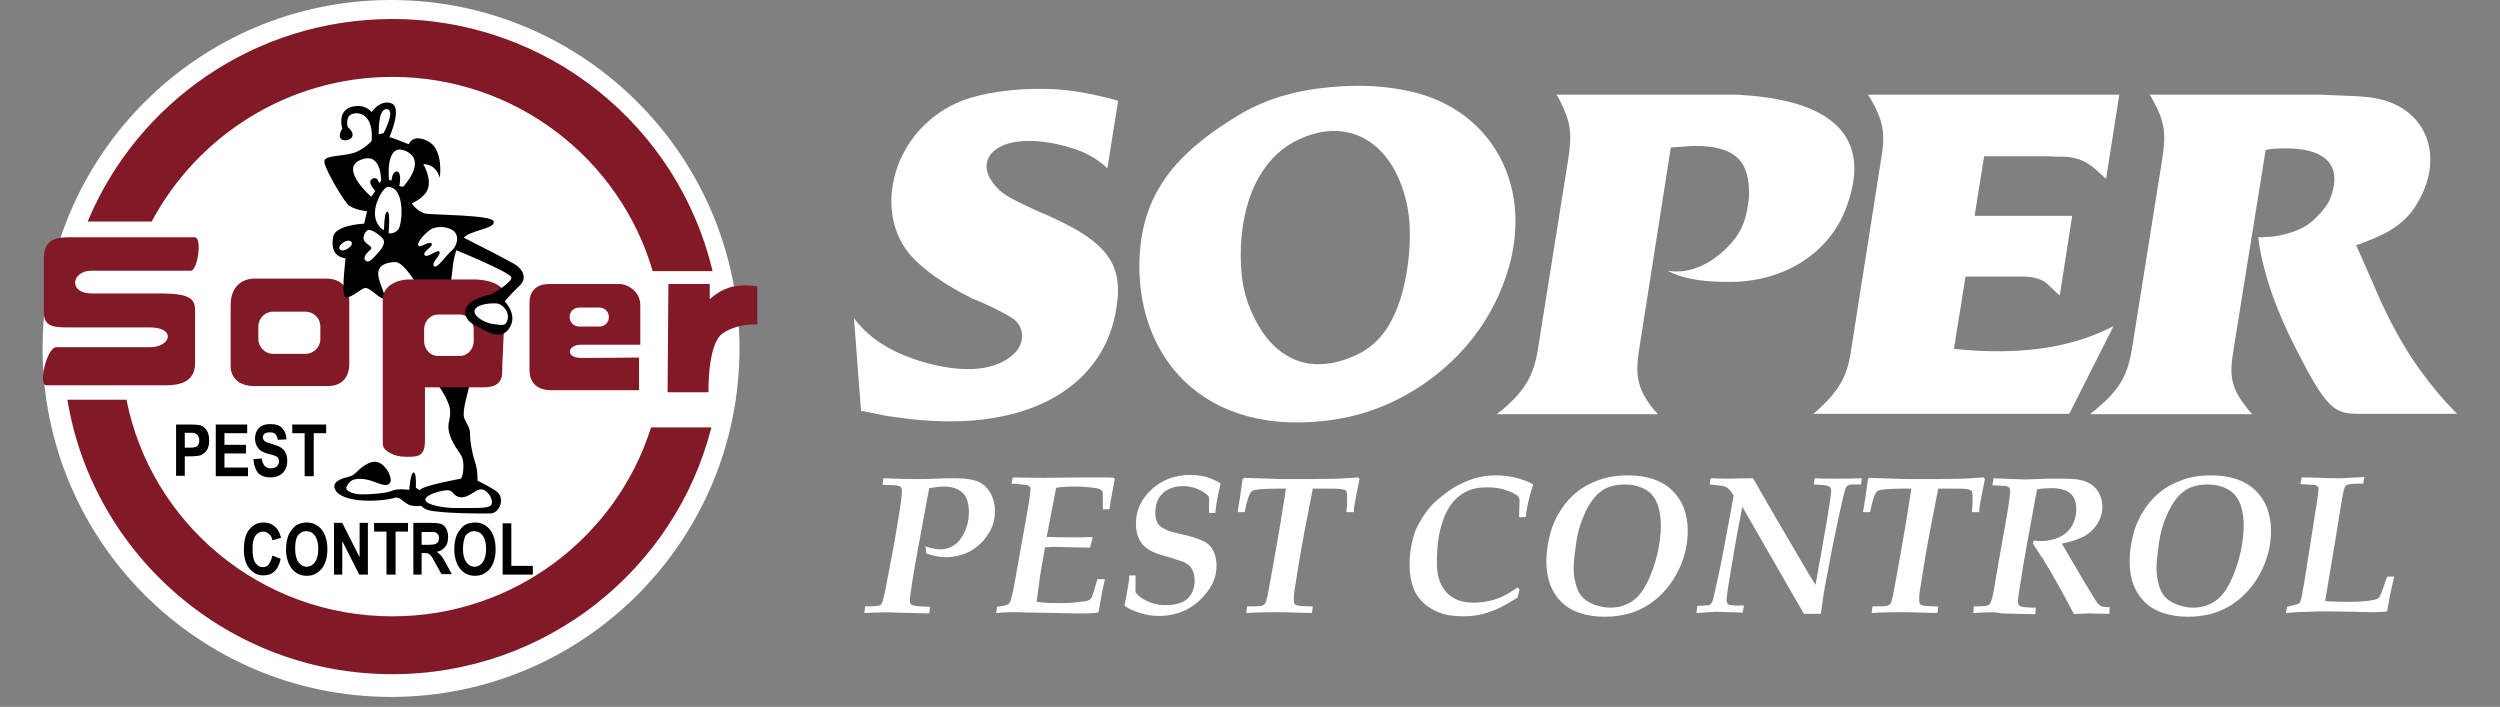 <svg xmlns="http://www.w3.org/2000/svg" xmlns:xlink="http://www.w3.org/1999/xlink" id="Layer_1" x="0px" y="0px" viewBox="0 0 604.8 171" style="enable-background:new 0 0 604.8 171;" xml:space="preserve"><rect x="0" y="0" width="604.8" height="171" fill="#808080" stroke="none"/><style type="text/css">	.st0{fill:#FFFFFF;}	.st1{fill:#811927;}	.st2{fill:none;}</style><circle class="st0" cx="94.6" cy="84.3" r="84.3"></circle><path class="st1" d="M47.1,57.4c0,0-27,0-30.4,0s-6.1,0.7-6.1,5.1s0,9.9,0,13c0,3.1,1.8,3.7,5.2,3.7s13.9,0,20.4,0s5.2,4.8,0,4.8 s-20.4,0-22.6,0s-4.5,9.2-2.4,9.2s25.9,0,29.1,0s6.9-0.8,6.9-5.4c0-4.5,0-8.9,0-11.3c0-3.4,0.4-5.5-8.2-5.5s-10.7,0-16.7,0 s-4.9-5.5-0.3-5.5s22.6,0,24.2,0C47.8,65.4,49,57.4,47.1,57.4z"></path><path class="st1" d="M78.9,67.4c-4.1,0-13.1,0-17.4,0c-2.7,0-5.7,1.7-5.7,6.4s0,12.3,0,14.8s1.7,4.8,5.8,4.8c4.1,0,15,0,17.7,0 c2.7,0,5.2-1.4,5.2-5.5s0-12.3,0-15C84.5,70.2,83,67.4,78.9,67.4z M77.5,82c0,2-1.6,3.6-3.6,3.6h-7.8c-2,0-3.6-1.6-3.6-3.6v-3 c0-2,1.6-3.6,3.6-3.6h7.8c2,0,3.6,1.6,3.6,3.6V82z"></path><path class="st1" d="M140.5,83.4c3.3,0,14.4,0,14.4,0s0-6.1,0-9.6c0-3.5-3.4-5.1-4.9-5.1s-13,0-17,0s-4.9,2.5-4.9,4.5 c0,2,0,12.9,0,16.4c0,3.5,2.5,4.8,5.2,4.8c2.7,0,21.3,0,21.3,0v-7.9c0,0-9.8,0.1-13.9,0.1S137.3,83.4,140.5,83.4z M137.8,76.7 c0-1.3,1-2.3,2.3-2.3h4.9c1.3,0,2.3,1,2.3,2.3s-1,2.3-2.3,2.3h-4.9C138.9,79,137.8,78,137.8,76.7z"></path><path class="st1" d="M161.7,68.7h10v3.7c0,0,2.5-2.5,5.8-3.1c3.3-0.6,5.7,0,5.7,0v9.2c0,0-4.5-0.4-8.3,2.1 c-3.8,2.5-3.5,14.3-3.5,14.3h-9.9L161.7,68.7z"></path><g>	<path class="st2" d="M94.9,18.6c-25.3,0-47.2,14.2-58.2,35h7.8v43h-14c6,29.9,32.5,52.4,64.3,52.4c29.4,0,54.3-19.2,62.6-45.7h-9  V65.7h9.4C150,38.5,124.8,18.6,94.9,18.6z"></path>	<path class="st1" d="M94.9,18.6c29.9,0,55.1,19.9,63,47h14.5c-8.3-35-39.8-61-77.5-61c-33.2,0-61.7,20.2-73.7,49h15.5  C47.7,32.9,69.7,18.6,94.9,18.6z"></path>	<path class="st1" d="M94.9,149.1c-31.8,0-58.4-22.5-64.3-52.4H16.3c6.2,37.6,39,66.4,78.6,66.4c37.2,0,68.5-25.4,77.2-59.7h-14.6  C149.2,129.8,124.4,149.1,94.9,149.1z"></path></g><path d="M119.4,53.5c-0.5-1.5-14.3-1.5-16.3-1.8c-2-0.3-3.5-2.5-3.5-2.5s3.3-1.3,4-3.8c0.7-2.5-1.2-5.7-1.2-5.7s3-0.2,4,3.3 c0,0,1-6.8-2.8-8.8c-3.8-2-4.7,0.7-4.7,0.7s-4.2-1.7-4.7-1.7c0,0,3.2-7.2,0.5-8.2c-2.7-1-4.8,2.1-4.8,2.1s-1.6-2.2-5-1.2 c-3.4,1.1-2.1,5.2-2.1,5.2s-1.2,1.8-0.2,2.6c1.1,0.8,4.5-0.4,1.5-3c0,0-0.7-2.7,1.3-3.2s5,0.7,4.5,6.6c0,0-2,2.3-4.7,3 c-2.7,0.7-6.2,0.5-6.7,1.7s4.2,9,5.5,10.5c1.3,1.5,4.8,1.8,4.8,1.8l-0.7,3c0,0-7,0.3-7.5,3.2s0.3,4.8,3,5.2c0,0-1,8.2-0.2,9.2 c0.8,1,3.5-1.5,4.7-2c1.2-0.5,3.7,2.7,4.7,2.5c1-0.2-1.3-3.8-1.3-6c0-2.2,2.3-2.8,4.2-2.8s5,5.2,5,5.2l8.3-0.2c0,0,0.3-1.3,0.5-3.5 c0.2-2.2,1-6.8,3.8-8.2C116.4,55.3,119.9,55,119.4,53.5z M93.6,26.4c2.2,0.2-0.8,5.8-0.8,5.8l-1.2,0.3 C91.7,32.5,91.3,26.2,93.6,26.4z M87.2,38.7c5.2-2.2,5,5.1,5,5.1l-0.5,0.5c0,0-0.3-1.8-1.7-1c-1.3,0.8,0.8,2.9,0.8,2.9l-1,1.4 C89.8,47.6,82,40.8,87.2,38.7z M82.2,60.3c-0.7-0.9,1.9-2.8,2.8-1.8C85.8,59.5,82.8,61.3,82.2,60.3z M90.9,61.8 c-1,1.1-1.9,2-2.6,1.1c-0.4-0.6,0.2-1.5,1-2.2s0.8-0.8-0.7-1.9c-1.4-1.1-0.2-2.7,0.3-3.1c0.6-0.4,2.5,0.7,3.6,1.9 C93.7,58.8,91.9,60.7,90.9,61.8z M96.3,55.6c-1.2,1.2-2.3,0.8-2.3,0.8s0.5-5.2-0.3-5.2c-0.8,0-0.8,4.5-0.8,4.5s-2.2-1-2.2-4.2 c0.1-3.2,2.3-6.4,3.2-6.3C98.1,45.3,97.4,54.3,96.3,55.6z M97.5,45.2L96.6,45c0,0,0.7-3.2-0.5-3.5c-1.2-0.2-1.4,2.2-1.4,2.2 l-0.6-0.2c0,0-1-9.4,4.2-6.9C103.4,39.1,97.5,45.2,97.5,45.2z M109.3,60.6c-1.1,0.8-3.6,4.6-4.3,3.8c-0.8-0.8,1.8-2.8,1.3-3.5 c-0.5-0.7-3,1.7-3.6,0.8c-0.6-0.8,2.3-2.1,1.7-2.8c-0.7-0.7-2.9,1.3-3.2,0.5c-0.4-0.9,1.8-3.1,3-3.9c1.2-0.8,4.1-0.9,5.7,0.5 C111.3,57.5,110.3,59.8,109.3,60.6z"></path><path d="M120,118.8c-2.2-1.5-4.5-2.5-4.5-2.5s0.2-2.2-0.6-4.6c-0.8-2.4-1.2-5.2-1.2-6.8c0-1.6-0.8-2.2-1.4-3.8 c-0.6-1.6,1.1-6.8,1.2-7.6c0.2-0.8-7.5-0.3-7.5-0.3s2.8,3.7,2.9,6.3s-1.2,3.2,0.3,6.7c1.5,3.4,2.8,3.5,2.9,6.1s-0.6,3.5-0.6,3.5 s-9,1.6-9.9,2.7c-0.9,1.1-0.8,4.1,2,4.9c2.8,0.8,13,0.9,15.2,0.8C121,124,122.3,120.3,120,118.8z M118.8,122.2 c-0.8,1-4.9,0.6-8.1,0.7s-7.8-0.8-7.8-2s3.5-2.2,5.2-2.3c1.7-0.1,1.4,1.5,3.3,1.7c1.9,0.2,3.7-1.9,4.8-1.9 C118,118.2,119.6,121.2,118.8,122.2z"></path><path d="M94.2,117c0.9-0.8-0.2-3.6-2-4.8s-3.6,0.1-4.6,0.8s-1.8,2-3.1,2.3c-1.2,0.3-3.8,0.9-3.6,2.5c0.2,1.6,2.2,2.8,5.9,3.2 s7.7-0.2,8.8-0.6c1.2-0.3,1.9,1.1,3.3,1.7c1.4,0.6,3.6,0.2,3.6,0.2l-0.6-3.5l-1.3-0.8c0,0,0.2-3.6-0.5-3.7c-0.8-0.1-1.1,4.2-1.1,4.2 s-2.9-0.4-4.1,0.2s-5,0.9-7.2,0.9s-4.5-0.8-3.8-2c0.7-1.2,1.4-2,4.1-1.7S93,118.1,94.2,117z"></path><path class="st1" d="M121.4,69.7c-1.4-1.4-4-2.1-6.9-2.1c-3,0-12.7,0-15.4,0c-2.7,0-6.5,1.3-6.5,4.9c0,4.1,0,33.2,0,34.9 c0,1.7,2.8,3.1,5.4,3.1s4.8,0.3,4.8-3.8c0-4.1,0-13,0-13s11.3,0,14,0c2.7,0,4.7-0.7,4.7-3.8C121.4,86.8,122.8,71.1,121.4,69.7z  M114.6,82.5c0,2-1.5,3.6-3.3,3.6h-5.4c-1.8,0-3.3-1.6-3.3-3.6v-2.8c0-2,1.5-3.6,3.3-3.6h5.4c1.8,0,3.3,1.6,3.3,3.6V82.5z"></path><g>	<path d="M42.6,115.2v-12.5H46c1.3,0,2.1,0.1,2.5,0.2c0.6,0.2,1.1,0.6,1.5,1.2c0.4,0.6,0.6,1.4,0.6,2.4c0,0.8-0.1,1.4-0.3,1.9  c-0.2,0.5-0.5,0.9-0.9,1.2c-0.4,0.3-0.7,0.5-1.1,0.6c-0.5,0.1-1.2,0.2-2.2,0.2h-1.4v4.7H42.6z M44.7,104.8v3.5h1.1  c0.8,0,1.4-0.1,1.6-0.2c0.3-0.1,0.5-0.3,0.6-0.6c0.2-0.3,0.2-0.6,0.2-1c0-0.5-0.1-0.8-0.3-1.1c-0.2-0.3-0.5-0.5-0.8-0.6  c-0.2-0.1-0.7-0.1-1.5-0.1H44.7z"></path>	<path d="M52.2,115.2v-12.5h7.6v2.1h-5.5v2.8h5.2v2.1h-5.2v3.4H60v2.1H52.2z"></path>	<path d="M61.3,111.1l2-0.2c0.1,0.8,0.4,1.4,0.7,1.8c0.4,0.4,0.9,0.6,1.5,0.6c0.7,0,1.2-0.2,1.5-0.5c0.3-0.3,0.5-0.7,0.5-1.2  c0-0.3-0.1-0.5-0.2-0.8c-0.1-0.2-0.4-0.4-0.7-0.5c-0.2-0.1-0.8-0.3-1.7-0.5c-1.1-0.3-1.9-0.7-2.3-1.2c-0.6-0.7-0.9-1.5-0.9-2.5  c0-0.6,0.1-1.2,0.4-1.8c0.3-0.6,0.7-1,1.3-1.3c0.6-0.3,1.2-0.4,2-0.4c1.3,0,2.3,0.3,2.9,1s1,1.6,1,2.7l-2.1,0.1  c-0.1-0.6-0.3-1.1-0.6-1.4c-0.3-0.3-0.7-0.4-1.3-0.4c-0.6,0-1.1,0.1-1.4,0.4c-0.2,0.2-0.3,0.5-0.3,0.8c0,0.3,0.1,0.5,0.3,0.8  c0.3,0.3,0.9,0.5,1.9,0.8s1.8,0.6,2.2,0.9s0.9,0.7,1.1,1.3c0.3,0.5,0.4,1.2,0.4,2c0,0.7-0.2,1.4-0.5,2s-0.8,1.1-1.4,1.4  s-1.3,0.5-2.2,0.5c-1.3,0-2.3-0.4-3-1.1C61.8,113.6,61.4,112.5,61.3,111.1z"></path>	<path d="M73.7,115.2v-10.4h-3v-2.1h8.2v2.1h-3v10.4H73.7z"></path></g><g>	<path d="M65.9,134.4l2,0.8c-0.3,1.4-0.8,2.4-1.5,3c-0.7,0.7-1.6,1-2.7,1c-1.4,0-2.5-0.6-3.4-1.7c-0.9-1.1-1.3-2.7-1.3-4.6  c0-2.1,0.4-3.7,1.3-4.8c0.9-1.1,2-1.7,3.5-1.7c1.3,0,2.3,0.5,3.1,1.4c0.5,0.5,0.8,1.3,1.1,2.3l-2.1,0.6c-0.1-0.6-0.4-1.2-0.8-1.5  c-0.4-0.4-0.9-0.6-1.4-0.6c-0.8,0-1.4,0.3-1.9,1c-0.5,0.7-0.7,1.7-0.7,3.2c0,1.6,0.2,2.7,0.7,3.4c0.5,0.7,1.1,1,1.8,1  c0.6,0,1-0.2,1.4-0.6C65.4,136,65.7,135.3,65.9,134.4z"></path>	<path d="M69.2,132.9c0-1.3,0.2-2.3,0.5-3.2c0.2-0.6,0.6-1.2,1-1.7c0.4-0.5,0.8-0.9,1.3-1.1c0.6-0.3,1.4-0.5,2.2-0.5  c1.5,0,2.7,0.6,3.6,1.7s1.4,2.7,1.4,4.8c0,2-0.5,3.6-1.4,4.7s-2.1,1.7-3.6,1.7c-1.5,0-2.7-0.6-3.6-1.7  C69.7,136.4,69.2,134.8,69.2,132.9z M71.4,132.8c0,1.4,0.3,2.5,0.8,3.2c0.5,0.7,1.2,1.1,2,1.1s1.5-0.4,2-1.1  c0.5-0.7,0.8-1.8,0.8-3.2c0-1.4-0.3-2.5-0.8-3.2c-0.5-0.7-1.2-1.1-2.1-1.1c-0.9,0-1.5,0.4-2.1,1.1  C71.6,130.3,71.4,131.3,71.4,132.8z"></path>	<path d="M80.8,139v-12.5h2l4.2,8.3v-8.3H89V139h-2.1l-4.1-8.1v8.1H80.8z"></path>	<path d="M93.5,139v-10.4h-3v-2.1h8.2v2.1h-3V139H93.5z"></path>	<path d="M100,139v-12.5h4.4c1.1,0,1.9,0.1,2.4,0.3c0.5,0.2,0.9,0.6,1.2,1.2s0.4,1.2,0.4,2c0,0.9-0.2,1.7-0.7,2.3  c-0.5,0.6-1.1,1-2,1.2c0.4,0.3,0.8,0.7,1.1,1c0.3,0.4,0.7,1.1,1.2,2l1.3,2.4h-2.5l-1.5-2.7c-0.5-1-0.9-1.6-1.1-1.8  s-0.4-0.4-0.6-0.5s-0.6-0.1-1-0.1H102v5.2H100z M102,131.8h1.5c1,0,1.6-0.1,1.9-0.2c0.2-0.1,0.4-0.3,0.6-0.5  c0.1-0.2,0.2-0.6,0.2-0.9c0-0.4-0.1-0.8-0.3-1s-0.4-0.4-0.8-0.5c-0.2,0-0.7,0-1.5,0H102V131.8z"></path>	<path d="M109.9,132.9c0-1.3,0.2-2.3,0.5-3.2c0.2-0.6,0.6-1.2,1-1.7s0.8-0.9,1.3-1.1c0.6-0.3,1.4-0.5,2.2-0.5c1.5,0,2.7,0.6,3.6,1.7  c0.9,1.1,1.4,2.7,1.4,4.8c0,2-0.5,3.6-1.4,4.7c-0.9,1.1-2.1,1.7-3.6,1.7c-1.5,0-2.7-0.6-3.6-1.7  C110.4,136.4,109.9,134.8,109.9,132.9z M112,132.8c0,1.4,0.3,2.5,0.8,3.2c0.5,0.7,1.2,1.1,2,1.1s1.5-0.4,2-1.1  c0.5-0.7,0.8-1.8,0.8-3.2c0-1.4-0.3-2.5-0.8-3.2c-0.5-0.7-1.2-1.1-2.1-1.1s-1.5,0.4-2.1,1.1C112.3,130.3,112,131.3,112,132.8z"></path>	<path d="M121.6,139v-12.4h2.1v10.3h5.2v2.1H121.6z"></path></g><path class="st0" d="M120.4,72.7c2.2,0.8,3.8,4.7,2.5,6c-1.3,1.3-10.2-1-9.2-3.3C114.8,73,118.1,71.8,120.4,72.7z"></path><path d="M124.3,63.8c-2.6-1.5-12.7-6.6-12.7-6.6l-1.8,3.1c0,0,13.6,5.5,13.9,6.8c0.3,1.2-4.8,4.1-4.8,4.1s-3.6,0.6-5.3,2.2 s-1.4,3.9,1.3,5.3c2.8,1.4,6.2,3.9,8.3,0.7c2.2-3.2-1.1-6.5-1.1-6.5s1.6-1.9,3.4-3.6C127.5,67.6,126.9,65.3,124.3,63.8z M122.8,77.3 c-0.5,1.8-1.4,1.3-3.4,1.1s-4.8-1.8-4.6-3.2s3.1-1.9,5.1-1.8C121.5,73.3,123.3,75.5,122.8,77.3z"></path><g>	<path class="st0" d="M206.6,77c3.5,4.6,8.3,7.9,15.8,10.3c11.5,3.5,19,2.1,23-1.8c2.8-2.8,2.3-6.8-0.6-8.6  c-1.4-0.9-2.9-1.6-4.4-2.4l-2.4-1.1l-2.8-1.2c-1.6-0.8-3.4-1.7-6.3-3.5c-0.9-0.5-1.7-1.2-2.6-1.7c-2.6-1.9-4.2-3.3-5.6-4.8  c-10-10.7-4.8-31.3,12.2-37.9c4.6-1.7,11.6-2.9,19.4-2.8c5,0,10.2,0.8,16.1,2.3c0.8,0.2,1.5,0.4,2.1,0.6l-2.6,16.3  c-2.6-2.4-5.6-4.1-9.4-5.1c-7-2.1-13-1.8-16.1-0.3c-3.8,1.7-4.7,5.1-2.7,8.2c1.7,2.6,3.4,3.9,8.2,6.1c1.1,0.5,2,1,3.2,1.5  c17.4,7.3,21.1,12.9,18.7,25c-3.6,17.9-22.1,29.3-52.5,24.9c-1.6-0.2-3.2-0.4-4.9-0.8l-2-0.4l-2.1-0.4L206.6,77z"></path>	<path class="st0" d="M275.9,59.5c1.6-15.4,11.4-24.2,24-31.8c6.9-4.1,15.2-6.5,26.5-6.9c5.4-0.2,10.7,0.3,16,1.6  c21,5.4,31,27.5,19.2,51c-4.2,8.4-10.6,15.3-18.7,20.5c-6.9,4.4-14.3,7-22.3,7.9C288.6,105.5,273.4,83.3,275.9,59.5z M301.9,73.3  c5,13.6,14.8,18.1,26.6,12.4c6-2.9,10.4-9.3,12.1-21.8c0.9-6.8,0.5-12.4-0.8-16.7c-3.9-13.7-14.3-18.7-25.5-13.5  c-7.8,3.5-13.4,12.2-14.1,25.7C300,65.5,300.6,69.6,301.9,73.3z"></path>	<path class="st0" d="M362.1,100.2c0.5-0.4,1-0.8,1.5-1.2c5.3-4.5,7.4-8.2,8.4-14.2l7.4-46.4c1-6.2,0.5-9.1-2.1-14.2  c-0.2-0.4-0.4-0.9-0.8-1.3h43.3c0.5,0,1.2,0,1.8,0.1c23.6,1.5,31.4,11.6,24.7,28.1c-4.1,10.1-14.7,17.2-28.1,17.1  c-7.4,0-11.5-1-14.8-2.7c4.6,0.8,9.7-1,14.2-5.4c3.2-3.1,4.7-6.1,5.3-10.8c0.2-1.3,0.3-2.4,0.2-3.5c-0.2-7.2-3.8-10.5-13.2-10.5  c-1,0-2,0.1-3.1,0.2l-1.5,0.1l-1.1,0.1l-7.7,49.1c-1,6.3-0.2,9.5,3.5,14.2c0.3,0.4,0.8,0.8,1.1,1.2H362.1z"></path>	<path class="st0" d="M438.6,100.2c0.4-0.4,1-0.8,1.4-1.2c5-4.7,6.9-8,7.8-14.2l7.3-46.4c1.1-6.2,0.4-9.3-2.4-14.2  c-0.2-0.4-0.5-0.9-0.9-1.3h60.9l-3.2,20.4l-0.2-0.2l-1.3-1.2c-3-2.8-5-3.8-8.7-4h-2.1l-1.7-0.1H480l-2.3,14.4h23.6l-3,19.3  l-0.9-0.8l-0.2-0.2l-2-1.9l-0.1-0.1c-1.5-1.1-3.3-1.6-6.1-1.6h-13.5l-2.8,17.5l1.2,0.1l2.1,0.2c15.1,1.1,26.2-1.1,35.3-5.8  l-10.7,21.2H438.6z"></path>	<path class="st0" d="M505.6,100.2c0.5-0.4,1-0.8,1.5-1.2c5.6-4.7,7.5-8,8.6-14.2l7.4-46.4c1-6.3,0.5-9.2-2.3-14.2  c-0.2-0.4-0.4-0.9-0.8-1.3H560c1.2,0,2.5,0,3.6,0.1c9,0.3,10.8,0.5,13.9,1.5c9.9,3.2,13.8,14.1,7.1,25c-2.3,3.8-5.8,6.5-11.6,8.7  l-2,0.8l-1,0.3l4.1,9.3l1.9,4.4c1,2,2,4.2,3.1,6.2c3.5,6.7,7.4,12.1,12,17.4c1.1,1.2,2.3,2.5,3.3,3.5h-20h-3.9  c-6,0.1-7.9-1.8-14.8-15.2c-5.5-10.7-8.4-19.6-9.4-27.5h1l1.2-0.1c1,0,1.8-0.1,2.8-0.3c3.8-0.8,6.3-1.9,8.2-3.6  c2.7-2.5,4-4.4,4.5-6.1c2.5-7.3-1.3-11.7-12.1-11.4c-0.6,0-1.4,0.1-2.1,0.1l-0.8,0.1l-0.9,0.2l-7.8,48.5c-1.1,6.5-0.4,9.3,3.5,14.2  c0.3,0.4,0.6,0.8,1.1,1.2H505.6z"></path></g><g>	<path class="st0" d="M209.1,148.3l0.2-1.6c2,0,3.2-0.1,3.6-0.3c0.2-0.1,0.3-0.2,0.4-0.4c0.2-0.3,0.6-1.7,1-3.9  c1.1-5.7,2.1-10.8,2.8-15.3c0.8-4.5,1.1-7.2,1.1-8.1c0-0.4-0.1-0.6-0.2-0.8c-0.2-0.2-0.4-0.3-0.8-0.4c-0.5-0.1-1.7-0.2-3.7-0.2  l0.2-1.6c3.1,0.1,5.7,0.2,7.7,0.2c1,0,2.6,0,4.7-0.1c2.1-0.1,3.8-0.1,5.1-0.1c2.4,0,4.3,0.3,5.6,0.9c1.3,0.6,2.2,1.6,2.9,2.8  c0.6,1.2,1,2.6,1,4.1c0,1.7-0.3,3.2-1,4.6c-0.7,1.3-1.5,2.5-2.5,3.4c-1,0.9-2.1,1.7-3.2,2.2c-1.6,0.7-3.4,1.1-5.1,1.1  c-1.5,0-3.1-0.3-4.8-0.9l-0.2-1.7c1.5,0.5,2.7,0.7,3.7,0.7c1.1,0,2.1-0.3,3.2-1c1.1-0.7,1.9-1.8,2.6-3.3c0.7-1.5,1-3.1,1-4.8  c0-1.2-0.2-2.3-0.6-3.3c-0.4-0.9-1.1-1.6-2.1-2.1c-1-0.5-2.1-0.7-3.4-0.7c-0.7,0-1.8,0.1-3.5,0.4c-0.6,2.9-1.4,7.6-2.6,14  s-1.8,10.5-2,12.1c0,0.4-0.1,0.8-0.1,1.1c0,0.4,0.1,0.7,0.3,0.9c0.2,0.2,0.6,0.3,1.3,0.4c0.4,0.1,1.5,0.1,3.3,0.2l-0.2,1.6l-8-0.2  C215.9,148.1,213.4,148.1,209.1,148.3z"></path>	<path class="st0" d="M241,148.3l0.2-1.5c1.5-0.2,2.5-0.4,2.8-0.7c0.1-0.1,0.3-0.3,0.4-0.6c0.3-0.7,0.8-2.8,1.4-6.4  c0.3-1.7,0.9-5.2,1.9-10.6c1.1-6,1.6-9.4,1.6-10.1c0-0.3-0.1-0.6-0.2-0.7c-0.2-0.2-0.6-0.4-1.3-0.4c-0.4-0.1-1.4-0.2-3.1-0.3  l0.3-1.5c4.7,0.1,7.3,0.1,7.7,0.1l8.5-0.1c1.5,0,3.4,0,5.6,0c1.1,0,2,0,2.7,0.1l0.2,0.3c-0.2,0.8-0.5,2.6-1,5.3  c-0.1,0.7-0.2,1.4-0.3,2h-1.6l0-3.4c0-0.5,0-0.7-0.1-0.9s-0.2-0.3-0.4-0.4c-0.2-0.2-0.6-0.3-1.1-0.4c-0.5-0.1-1.4-0.2-2.7-0.3  c-0.8-0.1-1.7-0.1-2.6-0.1c-1.7,0-3.2,0.1-4.4,0.3l-1.6,8.3c-0.2,1-0.4,2.2-0.7,3.6c4,0.1,6.2,0.1,6.6,0.1c1.4,0,2.9,0,4.4-0.1  l0.1,0.3l-0.6,2.3c-0.3,0-1.8-0.1-4.6-0.1l-4.1-0.1c-0.3,0-1,0-2.2,0.1c-0.3,1.8-0.7,4.1-1.2,7L251,144c-0.1,0.6-0.2,1.1-0.2,1.6  c1.2,0.2,3,0.3,5.5,0.3c1.3,0,2.3,0,3.1-0.1c1.9-0.2,3-0.3,3.4-0.4c0.4-0.1,0.7-0.2,0.9-0.4c0.2-0.2,0.4-0.4,0.5-0.7  c0.1-0.3,0.6-1.7,1.3-4.2h1.8c-0.3,1.3-0.5,2.3-0.7,3.2l-0.8,4.6l-0.2,0.3c-0.7,0.1-1.7,0.2-2.9,0.2c-2.2,0-4.6,0-7.1-0.1  c-4.2-0.1-6.5-0.1-6.8-0.1C245.6,148,243.1,148.1,241,148.3z"></path>	<path class="st0" d="M272,146.5c0.2-0.7,0.4-1.8,0.7-3.5c0.3-1.7,0.5-2.9,0.5-3.8h1.5l0,2.7c0,0.3,0,0.8,0,1.4  c0.5,0.7,1.4,1.5,2.8,2.1c1.4,0.7,2.8,1,4.4,1c2.6,0,4.4-0.6,5.5-1.7c1.1-1.1,1.6-2.5,1.6-4.2c0-0.8-0.1-1.5-0.3-2.1  s-0.5-1.1-0.9-1.5c-0.4-0.4-1-0.7-1.6-1c-0.6-0.2-1.8-0.6-3.4-1.1c-2.8-0.7-4.7-1.5-5.8-2.5c-1.5-1.3-2.2-3.2-2.2-5.7  c0-3.1,1.3-5.9,3.8-8.2s5.6-3.5,9.3-3.5c1.4,0,2.7,0.2,4,0.5c1.2,0.4,2.4,0.9,3.4,1.6c-0.3,1.1-0.5,2.2-0.7,3.1  c-0.2,0.9-0.4,2.2-0.6,4h-1.5c0-0.6,0-1.2,0-1.6c0-0.2,0-0.9,0-2.2c-0.3-0.5-0.7-0.8-1.1-1.1c-0.6-0.4-1.3-0.8-2.2-1.1  c-0.9-0.3-1.9-0.5-3-0.5c-1.4,0-2.6,0.3-3.6,0.8s-1.8,1.3-2.3,2.2c-0.5,0.9-0.8,2-0.8,3.4c0,1.2,0.2,2.1,0.7,2.8  c0.4,0.6,1.4,1.2,3,1.8c2,0.5,3.6,0.9,4.9,1.2c1.2,0.4,2.3,0.7,3.2,1.2c0.9,0.4,1.7,1.2,2.2,2.2s0.8,2.2,0.8,3.6  c0,2.3-0.7,4.4-2.2,6.3c-1.4,1.9-3.1,3.4-5.1,4.4s-4.1,1.5-6.6,1.5c-1.6,0-3.1-0.2-4.6-0.7S273,147.3,272,146.5z"></path>	<path class="st0" d="M301.5,148.3l0.2-1.6c2,0,3.2,0,3.7-0.2c0.2-0.1,0.4-0.2,0.6-0.4c0.2-0.3,0.4-0.9,0.6-1.8  c0.5-2.5,1.2-6.5,2.2-12.1c1-5.6,1.7-10.2,2.3-14l-1.4,0c-4,0-6.3,0.2-6.8,0.6c-0.6,0.4-1.2,2.1-1.8,5.1h-1.7  c0.4-2.3,0.8-4.9,1.2-8l0.3-0.3l6,0.2c1.8,0.1,3.9,0.1,6.2,0.1c3.2,0,6.8,0,10.6-0.1c2-0.1,3.6-0.2,4.9-0.3l0.3,0.4  c-0.7,3.4-1.1,5.4-1.2,6.1c-0.1,0.7-0.2,1.3-0.2,1.9h-1.8c0.2-1.3,0.2-2.5,0.2-3.6c0-0.8-0.1-1.3-0.2-1.5c-0.1-0.2-0.4-0.3-0.8-0.4  c-0.7-0.2-2.3-0.2-4.7-0.2c-1.1,0-2,0-2.6,0l-2.1,10.8c-0.6,3.2-1.2,6.7-1.8,10.5c-0.4,2.5-0.7,4.2-0.7,4.9c0,0.3,0,0.6,0,0.9  c0,0.4,0.1,0.6,0.2,0.8c0.1,0.2,0.4,0.3,0.8,0.4c0.5,0.1,1.7,0.2,3.6,0.2l-0.2,1.6c-4-0.1-6.7-0.2-8-0.2  C307.3,148.1,304.8,148.1,301.5,148.3z"></path>	<path class="st0" d="M367.6,142.7l-0.5,1.9c-1.3,0.8-2.7,1.6-4.2,2.4c-1.5,0.7-2.9,1.2-4,1.5c-1.5,0.4-3.2,0.6-5,0.6  c-2.3,0-4.3-0.3-5.9-1c-1.6-0.6-2.9-1.5-3.9-2.5c-1-1-1.8-2.2-2.2-3.4c-0.6-1.7-0.9-3.5-0.9-5.6c0-2.9,0.5-5.6,1.4-8.2  c0.9-2,1.9-3.7,3.2-5.3s3.2-3.2,5.7-4.9c1.8-1.1,3.6-1.9,5.2-2.4s3.4-0.8,5.2-0.8c1.9,0,3.7,0.2,5.5,0.7c1.7,0.5,3,1,3.7,1.5  c-1,3.1-1.6,5.8-1.8,7.9h-1.6l0.1-4c0-0.4-0.1-0.6-0.2-0.8c-0.2-0.3-0.5-0.6-1-0.8c-0.4-0.3-1.2-0.6-2.3-1  c-1.2-0.4-2.7-0.6-4.2-0.6c-1.8,0-3.3,0.2-4.5,0.7s-2.3,1.2-3.3,2.2c-1,1-1.8,2.2-2.5,3.8c-0.7,1.6-1.2,3.3-1.5,5.1  c-0.3,1.8-0.5,4-0.5,6.5c0,1.9,0.3,3.7,1,5.1c0.7,1.5,1.7,2.6,3.1,3.4c1.4,0.8,3.1,1.1,5,1.1c1.3,0,2.6-0.2,3.9-0.5  c1.2-0.3,2.3-0.7,3.3-1.2c0.3-0.1,1.4-0.8,3.3-2L367.6,142.7z"></path>	<path class="st0" d="M374.1,135.8c0-2.1,0.3-4.3,0.9-6.6s1.6-4.4,2.9-6.3c1-1.4,2.1-2.7,3.5-3.8c1.4-1.2,3.1-2.1,5.2-2.9  c2.1-0.8,4.5-1.2,7.2-1.2c4.6,0,8.2,1.2,10.7,3.6c2.5,2.4,3.8,5.7,3.8,9.8c0,3.2-0.7,6.3-2.1,9.3c-1.7,3.5-4,6.3-7.1,8.4  c-3.1,2.1-6.7,3.1-10.9,3.1c-2.2,0-4.2-0.3-6-0.9c-1.8-0.6-3.3-1.5-4.5-2.7s-2.1-2.6-2.7-4.2C374.4,139.7,374.1,137.9,374.1,135.8z   M380.7,137.3c0,1.2,0.1,2.4,0.4,3.5c0.2,1.1,0.6,2,1,2.7s1,1.3,1.7,1.8c0.7,0.5,1.6,0.9,2.6,1.2c1,0.3,2.1,0.5,3.1,0.5  c1.6,0,2.9-0.3,4-0.8c1.1-0.5,2.1-1.2,2.9-2.1c0.8-0.9,1.5-2,2.2-3.4c0.9-1.9,1.7-4,2.3-6.5c0.6-2.5,0.9-4.9,0.9-7.2  c0-1.5-0.2-2.8-0.5-4c-0.3-1.2-0.8-2.2-1.4-3c-0.6-0.8-1.5-1.5-2.7-2c-1.2-0.5-2.5-0.8-4.1-0.8c-1.7,0-3.2,0.3-4.3,0.8  c-1.2,0.5-2.3,1.4-3.2,2.5c-0.9,1.1-1.8,2.7-2.6,4.6c-0.8,1.9-1.4,4-1.7,6.3S380.7,135.6,380.7,137.3z"></path>	<path class="st0" d="M410.4,148.3l0.2-1.7c1.7-0.1,2.7-0.2,2.8-0.2c0.3-0.1,0.5-0.3,0.7-0.6c0.2-0.3,0.4-1.1,0.7-2.4  c0.8-3.5,1.4-6.4,1.8-8.4c1.5-7.8,2.4-12.9,2.8-15.1c-0.6-1-1.1-1.6-1.5-1.9c-0.3-0.2-0.6-0.3-1-0.4c-0.4-0.1-1.5-0.2-3.3-0.4  l0.2-1.5c2.3,0.1,3.5,0.1,3.8,0.1l6.5-0.1c0.4,0.7,0.9,1.6,1.5,2.6l2.4,4.2c2.6,4.5,4.8,8.2,6.6,11.3s3.3,5.6,4.6,7.7  c2.5-13.7,3.8-21.4,3.8-22.9c0-0.5-0.2-0.8-0.7-1s-1.6-0.3-3.5-0.4l0.2-1.5c1.2,0.1,2.6,0.1,4.3,0.1c2.6,0,4.9,0,7.1-0.1l-0.2,1.5  c-0.4,0-0.6,0-0.8,0l-1.3,0c-0.4,0-0.8,0.1-1.1,0.3c-0.2,0.1-0.3,0.2-0.4,0.4c-0.3,0.5-0.9,3.1-1.9,7.7s-2,9.7-3,15.2  c-0.4,2-0.8,4.6-1.2,7.7h-4.1l-14.9-25.9c-1,5.2-1.6,8.4-1.8,9.7c-1.1,6.4-1.7,10-1.8,10.9c-0.1,0.9-0.2,1.6-0.2,1.9  c0,0.4,0.1,0.7,0.2,0.9s0.4,0.3,0.9,0.4c0.4,0.1,1.5,0.1,3.1,0.1l-0.3,1.7l-6.5-0.2L410.4,148.3z"></path>	<path class="st0" d="M452.8,148.3l0.2-1.6c2,0,3.2,0,3.7-0.2c0.2-0.1,0.4-0.2,0.6-0.4c0.2-0.3,0.4-0.9,0.6-1.8  c0.5-2.5,1.2-6.5,2.2-12.1c1-5.6,1.7-10.2,2.3-14l-1.4,0c-4,0-6.3,0.2-6.8,0.6c-0.6,0.4-1.2,2.1-1.8,5.1h-1.7  c0.4-2.3,0.8-4.9,1.2-8l0.3-0.3l6,0.2c1.8,0.1,3.9,0.1,6.2,0.1c3.2,0,6.8,0,10.6-0.1c2-0.1,3.6-0.2,4.9-0.3l0.3,0.4  c-0.7,3.4-1.1,5.4-1.2,6.1c-0.1,0.7-0.2,1.3-0.2,1.9h-1.8c0.2-1.3,0.2-2.5,0.2-3.6c0-0.8-0.1-1.3-0.2-1.5c-0.1-0.2-0.4-0.3-0.8-0.4  c-0.7-0.2-2.3-0.2-4.7-0.2c-1.1,0-2,0-2.6,0l-2.1,10.8c-0.6,3.2-1.2,6.7-1.8,10.5c-0.4,2.5-0.7,4.2-0.7,4.9c0,0.3,0,0.6,0,0.9  c0,0.4,0.1,0.6,0.2,0.8c0.1,0.2,0.4,0.3,0.8,0.4c0.5,0.1,1.7,0.2,3.6,0.2l-0.2,1.6c-4-0.1-6.7-0.2-8-0.2  C458.6,148.1,456.1,148.1,452.8,148.3z"></path>	<path class="st0" d="M477.4,148.3l0.1-1.6h0.4c1.5,0,2.4-0.1,2.9-0.2c0.2-0.1,0.3-0.2,0.5-0.3c0.2-0.2,0.4-0.7,0.6-1.3  c0.2-0.6,0.7-3.6,1.6-8.9l1.5-8.4c0.9-5,1.3-7.9,1.3-8.8c0-0.3-0.1-0.6-0.2-0.8c-0.2-0.2-0.4-0.3-0.8-0.4c-0.4-0.1-1.5-0.1-3.3-0.2  l0.3-1.7l4.8,0.2c1.2,0,2.2,0.1,2.8,0.1c0.4,0,2.1-0.1,5.3-0.2c1.4,0,2.8,0,4.2,0c2.2,0,4,0.2,5.2,0.7c1.2,0.5,2.2,1.2,2.9,2.3  c0.7,1.1,1.1,2.3,1.1,3.8c0,1.9-0.7,3.8-2.2,5.4c-1.4,1.7-4,2.8-7.6,3.5c0.8,1.4,2.6,4.4,5.4,9.2c1.8,3,2.9,4.8,3.3,5.3  c0.3,0.3,0.6,0.6,0.9,0.7s1,0.2,2,0.2l-0.1,1.6l-5-0.1l-2.8,0.1c-0.2,0-0.5,0-0.8,0l-3-5.6c-1.8-3.2-3.1-5.5-4-6.9  c-0.3-0.6-0.6-1.1-0.9-1.4c-0.4-0.6-1-1.6-2-3.1l0.2-0.7c0.6,0,1.1,0.1,1.5,0.1c1.7,0,3.2-0.3,4.6-0.9c1.3-0.6,2.4-1.5,3.1-2.7  s1.1-2.6,1.1-4.2c0-1.7-0.5-2.9-1.4-3.7c-0.9-0.8-2.4-1.3-4.4-1.3c-1.5,0-2.8,0.1-3.7,0.3c-0.3,1.7-1.1,6-2.4,13  c-0.6,3.5-1.2,6.8-1.7,10.2c-0.3,2-0.5,3.2-0.5,3.4s0,0.4,0,0.6c0,0.3,0.1,0.6,0.2,0.8c0.2,0.2,0.4,0.3,0.8,0.4  c0.5,0.1,1.7,0.2,3.3,0.2l-0.1,1.6l-8.3-0.2C483.2,148,481,148.1,477.4,148.3z"></path>	<path class="st0" d="M515.2,135.8c0-2.1,0.3-4.3,0.9-6.6s1.6-4.4,2.9-6.3c1-1.4,2.1-2.7,3.5-3.8c1.4-1.2,3.1-2.1,5.2-2.9  c2.1-0.8,4.5-1.2,7.2-1.2c4.6,0,8.2,1.2,10.7,3.6c2.5,2.4,3.8,5.7,3.8,9.8c0,3.2-0.7,6.3-2.1,9.3c-1.7,3.5-4,6.3-7.1,8.4  c-3.1,2.1-6.7,3.1-10.9,3.1c-2.2,0-4.2-0.3-6-0.9c-1.8-0.6-3.3-1.5-4.5-2.7s-2.1-2.6-2.7-4.2C515.5,139.7,515.2,137.9,515.2,135.8z   M521.7,137.3c0,1.2,0.1,2.4,0.4,3.5c0.2,1.1,0.6,2,1,2.7s1,1.3,1.7,1.8c0.7,0.5,1.6,0.9,2.6,1.2c1,0.3,2.1,0.5,3.1,0.5  c1.6,0,2.9-0.3,4-0.8c1.1-0.5,2.1-1.2,2.9-2.1c0.8-0.9,1.5-2,2.2-3.4c0.9-1.9,1.7-4,2.3-6.5c0.6-2.5,0.9-4.9,0.9-7.2  c0-1.5-0.2-2.8-0.5-4c-0.3-1.2-0.8-2.2-1.4-3c-0.6-0.8-1.5-1.5-2.7-2c-1.2-0.5-2.5-0.8-4.1-0.8c-1.7,0-3.2,0.3-4.3,0.8  c-1.2,0.5-2.3,1.4-3.2,2.5c-0.9,1.1-1.8,2.7-2.6,4.6c-0.8,1.9-1.4,4-1.7,6.3S521.7,135.6,521.7,137.3z"></path>	<path class="st0" d="M553,148.3l0.3-1.5c1.7-0.4,2.7-0.7,2.8-0.8c0.2-0.1,0.3-0.3,0.4-0.5c0.2-0.4,0.5-2,1-4.9  c1.2-7.8,2-12.5,2.2-14c0.8-5,1.2-7.7,1.2-8.2c0-0.4-0.1-0.6-0.3-0.8c-0.2-0.2-0.5-0.3-1.1-0.3l-3-0.2l0.3-1.6c0.9,0,2.4,0,4.5,0.1  c2.1,0.1,3.6,0.1,4.3,0.1c0.8,0,1.7,0,2.6-0.1l3.8-0.2l-0.3,1.6h-0.5c-1.8,0-2.9,0.1-3.4,0.3c-0.2,0.1-0.3,0.2-0.5,0.4  c-0.2,0.4-0.5,1.7-0.9,4.1c-0.5,3-1,6.1-1.5,9.3l-2.4,14.3c2.4,0.2,4.3,0.2,5.8,0.2c2.6,0,4.7-0.2,6.1-0.5c0.6-0.1,1-0.4,1.2-0.6  c0.3-0.4,0.9-2.1,1.9-5h1.7c-0.9,3.7-1.4,6.5-1.7,8.4c-0.9,0.1-1.8,0.2-2.8,0.2c-1.2,0-3.1,0-5.5-0.1c-4.6-0.1-7.2-0.1-7.9-0.1  C557.8,148,555,148.1,553,148.3z"></path></g></svg>